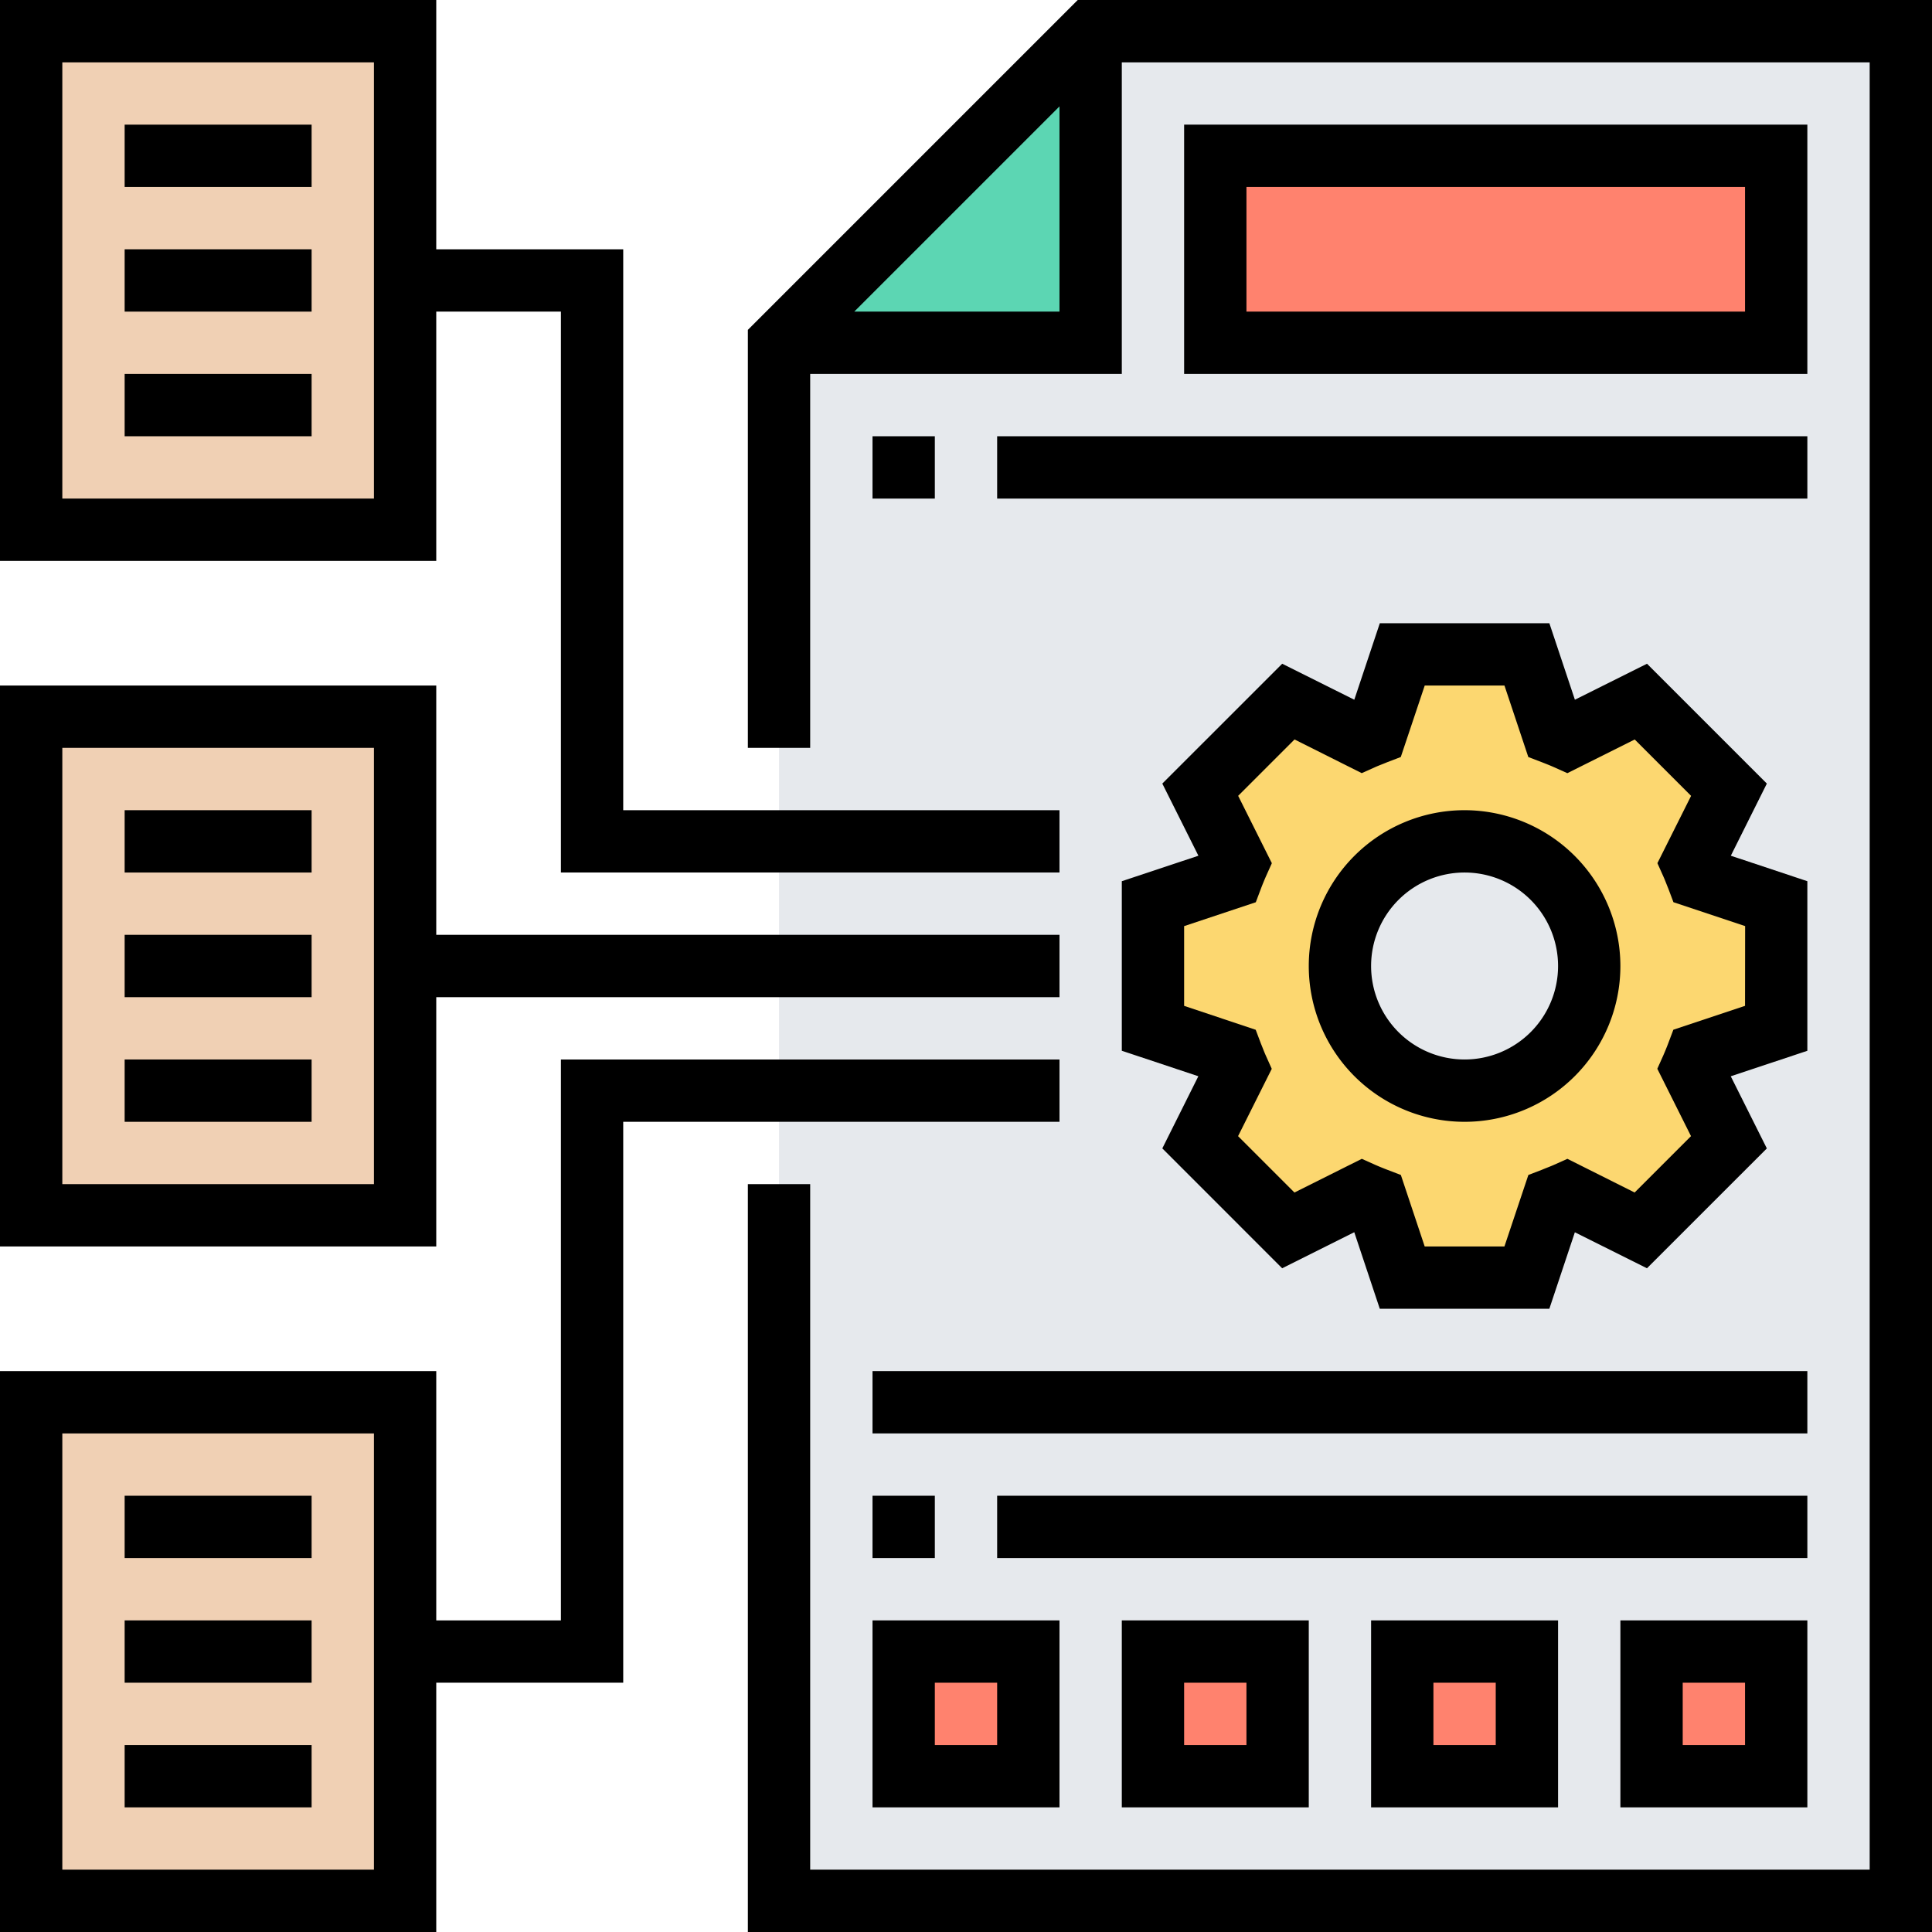 <svg xmlns="http://www.w3.org/2000/svg" width="62" height="62" viewBox="0 0 62 62">
    <g data-name="Group 67407">
        <g data-name="Group 67396">
            <path data-name="Path 204329" d="M2 24h12v16H2z" style="fill:#f0d0b4" transform="translate(-1 -1)"/>
        </g>
        <g data-name="Group 67397">
            <path data-name="Path 204330" d="M2 46h12v16H2z" style="fill:#f0d0b4" transform="translate(-1 -1)"/>
        </g>
        <g data-name="Group 67398">
            <path data-name="Path 204331" d="M2 2h12v16H2z" style="fill:#f0d0b4" transform="translate(-1 -1)"/>
        </g>
        <g data-name="Group 67399">
            <path data-name="Path 204332" d="M36 2v10H26v50h36V2z" style="fill:#e6e9ed" transform="translate(-1 -1)"/>
        </g>
        <g data-name="Group 67400">
            <path data-name="Path 204333" d="M40 6h18v6H40z" style="fill:#ff826e" transform="translate(-1 -1)"/>
        </g>
        <g data-name="Group 67401">
            <path data-name="Path 204334" d="M36 2v10H26z" style="fill:#5cd6b3" transform="translate(-1 -1)"/>
        </g>
        <g data-name="Group 67402">
            <path data-name="Path 204335" d="M54 54h4v4h-4z" style="fill:#ff826e" transform="translate(-1 -1)"/>
        </g>
        <g data-name="Group 67403">
            <path data-name="Path 204336" d="M46 54h4v4h-4z" style="fill:#ff826e" transform="translate(-1 -1)"/>
        </g>
        <g data-name="Group 67404">
            <path data-name="Path 204337" d="M38 54h4v4h-4z" style="fill:#ff826e" transform="translate(-1 -1)"/>
        </g>
        <g data-name="Group 67405">
            <path data-name="Path 204338" d="M30 54h4v4h-4z" style="fill:#ff826e" transform="translate(-1 -1)"/>
        </g>
        <g data-name="Group 67406">
            <path data-name="Path 204339" d="M58 30v4l-2.53.84c-.06.15-.11.29-.18.43l1.2 2.39-2.83 2.83-2.39-1.2c-.14.07-.28.12-.43.18L50 42h-4l-.84-2.53c-.15-.06-.29-.11-.43-.18l-2.39 1.2-2.83-2.83 1.2-2.39c-.07-.14-.12-.28-.18-.43L38 34v-4l2.53-.84c.06-.15.11-.29.18-.43l-1.2-2.39 2.83-2.83 2.39 1.2c.14-.07.28-.12.43-.18L46 22h4l.84 2.53c.15.06.29.11.43.18l2.39-1.2 2.83 2.83-1.2 2.39c.07.14.12.28.18.43zm-6 2a4 4 0 1 0-4 4 4 4 0 0 0 4-4z" style="fill:#fcd770" transform="translate(-1 -1)"/>
        </g>
    </g>
    <g data-name="Group 67408">
        <path data-name="Path 204340" d="M14 10h4v18h16v-2H20V8h-6V0H0v18h14zm-2 6H2V2h10z"/>
        <path data-name="Path 204341" d="M14 32h20v-2H14v-8H0v18h14zm-2 6H2V24h10z"/>
        <path data-name="Path 204342" d="m58 28.279-2.456-.818 1.156-2.315-3.846-3.846-2.314 1.155L49.721 20H44.28l-.819 2.455-2.314-1.155-3.847 3.846 1.158 2.315-2.458.818v5.441l2.456.818-1.156 2.315 3.846 3.847 2.314-1.157.819 2.457h5.441l.819-2.455 2.314 1.155 3.847-3.846-1.158-2.315L58 33.721zm-2 4-2.3.766-.168.445c-.048.127-.1.252-.153.375l-.194.433 1.081 2.162-1.809 1.809-2.157-1.081-.433.194c-.125.056-.251.1-.379.155l-.441.169L48.279 40H45.72l-.765-2.294-.441-.169a9.1 9.1 0 0 1-.379-.155l-.433-.194-2.162 1.081-1.809-1.809 1.081-2.16-.194-.433c-.055-.123-.1-.248-.153-.375l-.168-.445L38 32.279V29.72l2.3-.766.168-.445c.048-.127.1-.252.153-.375l.194-.433-1.081-2.162 1.809-1.809 2.157 1.081.433-.194c.125-.056.251-.1.379-.155l.441-.169.768-2.293h2.559l.765 2.294.441.169c.128.05.255.1.379.155l.433.194 2.162-1.081 1.809 1.809-1.081 2.16.194.433c.055.123.1.248.153.375l.168.445 2.3.766z"/>
        <path data-name="Path 204343" d="M47 26a5 5 0 1 0 5 5 5.006 5.006 0 0 0-5-5zm0 8a3 3 0 1 1 3-3 3 3 0 0 1-3 3z"/>
        <path data-name="Path 204344" d="M34.586 0 24 10.586V24h2V12h10V2h24v58H26V38h-2v24h38V0zm-7.172 10L34 3.414V10z"/>
        <path data-name="Path 204345" d="M58 4H38v8h20zm-2 6H40V6h16z"/>
        <path data-name="Path 204346" d="M28 14h2v2h-2z"/>
        <path data-name="Path 204347" d="M32 14h26v2H32z"/>
        <path data-name="Path 204348" d="M58 58v-6h-6v6zm-4-4h2v2h-2z"/>
        <path data-name="Path 204349" d="M50 58v-6h-6v6zm-4-4h2v2h-2z"/>
        <path data-name="Path 204350" d="M42 58v-6h-6v6zm-4-4h2v2h-2z"/>
        <path data-name="Path 204351" d="M28 58h6v-6h-6zm2-4h2v2h-2z"/>
        <path data-name="Path 204352" d="M28 48h2v2h-2z"/>
        <path data-name="Path 204353" d="M32 48h26v2H32z"/>
        <path data-name="Path 204354" d="M28 44h30v2H28z"/>
        <path data-name="Path 204355" d="M4 48h6v2H4z"/>
        <path data-name="Path 204356" d="M4 52h6v2H4z"/>
        <path data-name="Path 204357" d="M4 56h6v2H4z"/>
        <path data-name="Path 204358" d="M4 26h6v2H4z"/>
        <path data-name="Path 204359" d="M4 30h6v2H4z"/>
        <path data-name="Path 204360" d="M4 34h6v2H4z"/>
        <path data-name="Path 204361" d="M4 4h6v2H4z"/>
        <path data-name="Path 204362" d="M4 8h6v2H4z"/>
        <path data-name="Path 204363" d="M4 12h6v2H4z"/>
        <path data-name="Path 204364" d="M34 34H18v18h-4v-8H0v18h14v-8h6V36h14zM12 60H2V46h10z"/>
    </g>
</svg>
